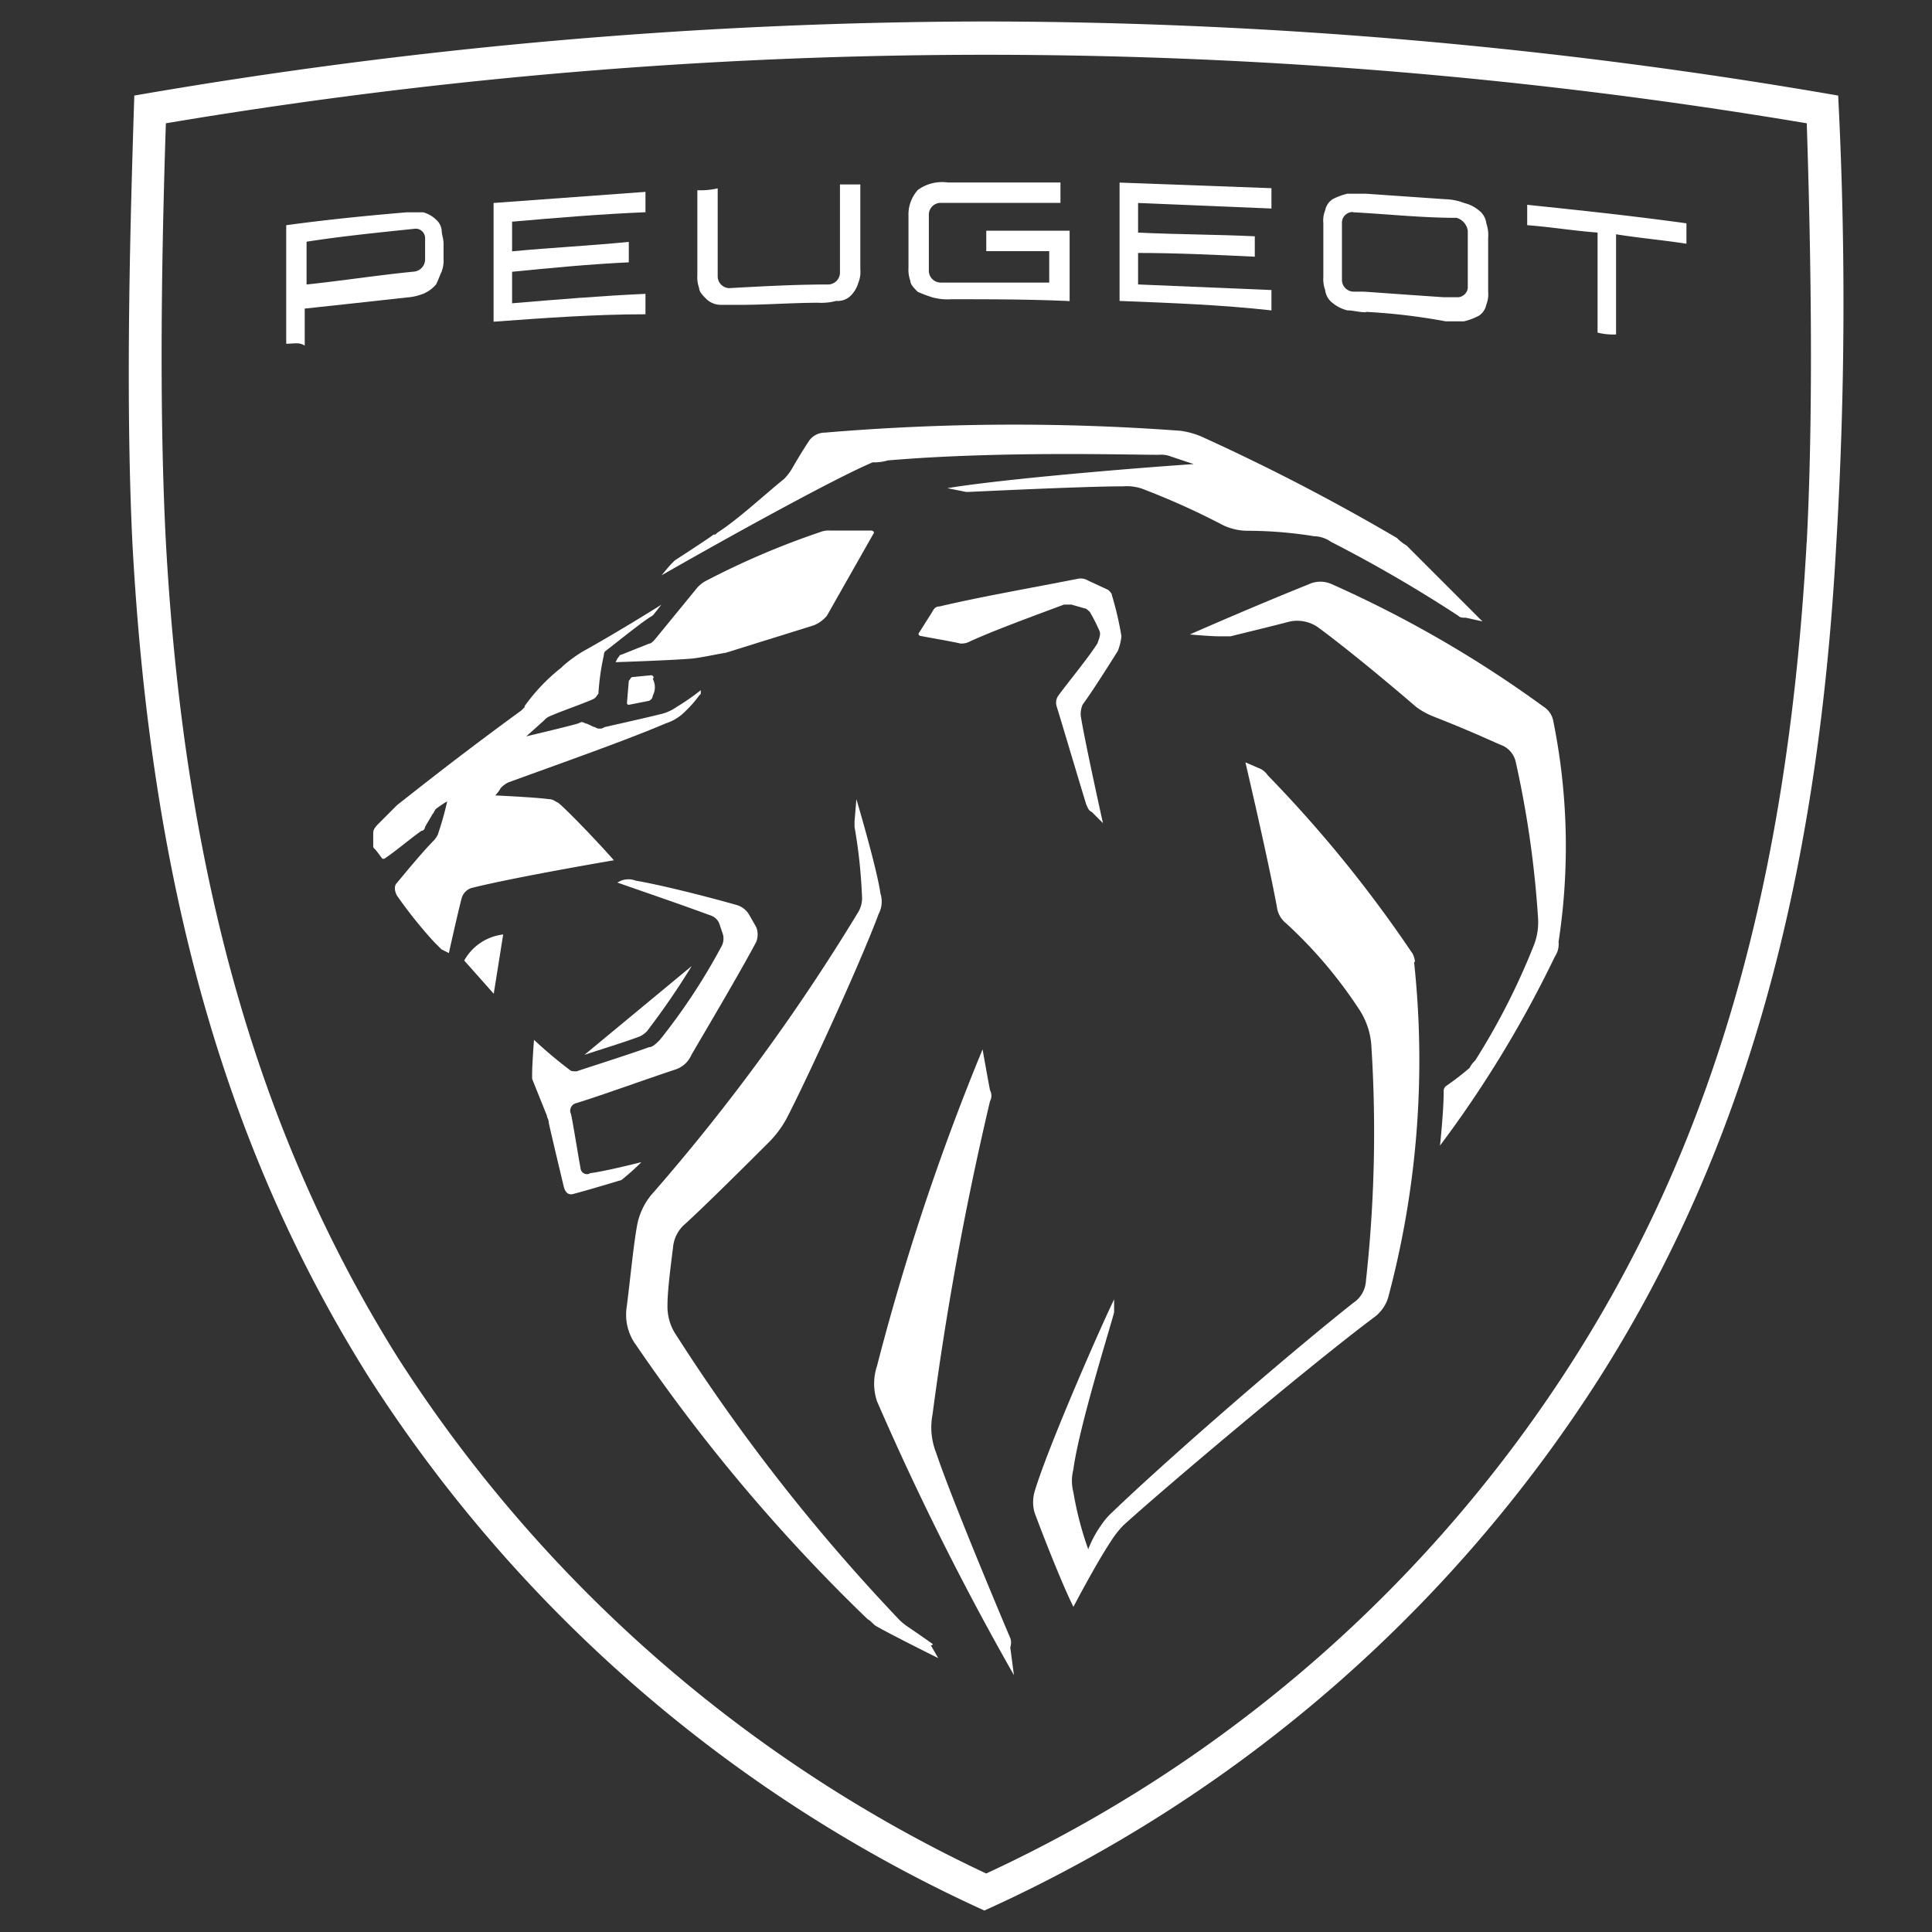 <svg xmlns="http://www.w3.org/2000/svg" xmlns:xlink="http://www.w3.org/1999/xlink" width="90" height="90" viewBox="0 0 90 90">
  <rect x="0" y="0" width="90" height="90" fill="#333333" stroke="none"/>
  <defs>
    <clipPath id="clip-path">
      <rect id="Rettangolo_1297" data-name="Rettangolo 1297" width="90" height="90" transform="translate(918 318)" fill="#fff"/>
    </clipPath>
    <clipPath id="clip-path-2">
      <rect id="Rettangolo_1268" data-name="Rettangolo 1268" width="79.877" height="88" fill="none"/>
    </clipPath>
  </defs>
  <g id="brand_peugeot_bianco" transform="translate(-918 -318)" clip-path="url(#clip-path)">
    <g id="Raggruppa_4164" data-name="Raggruppa 4164" transform="translate(924 319)">
      <g id="Raggruppa_4110" data-name="Raggruppa 4110" clip-path="url(#clip-path-2)">
        <path id="Tracciato_6585" data-name="Tracciato 6585" d="M21.482,53.662a.3.3,0,0,1-.406-.129.284.284,0,0,1-.034-.131c-.087-.44-.346-2.07-.441-2.5a.362.362,0,0,1,.257-.517c1.122-.345,3.021-1.036,4.574-1.553a1.23,1.23,0,0,0,.777-.691c.6-1.034,2.242-3.795,3.018-5.262a.928.928,0,0,0,0-.691l-.342-.6a1,1,0,0,0-.606-.44c-1.553-.44-3.623-.95-4.66-1.122a.95.95,0,0,0-.688,0l-.174.086c1.468.517,2.761.95,4.4,1.553a.656.656,0,0,1,.346.345l.174.517a.762.762,0,0,1-.089.6,28.4,28.4,0,0,1-2.847,4.312c-.171.174-.345.346-.516.346-.949.345-2.59.862-3.367,1.122-.17,0-.257,0-.343-.086a20.753,20.753,0,0,1-1.639-1.382s-.088,1.122-.088,1.642v.171c.174.44.519,1.294.691,1.725,0,.088.087.174.087.345.174.777.691,2.935.691,2.935.084.343.258.44.517.343.344-.085,1.552-.44,2.07-.6a.3.3,0,0,0,.173-.086,10.421,10.421,0,0,0,.862-.777s-1.725.44-2.42.517" fill="#fff"/>
        <path id="Tracciato_6586" data-name="Tracciato 6586" d="M24.154,47.018A35.246,35.246,0,0,0,26.224,44l-5,4.14c.777-.26,1.9-.6,2.588-.862a1.141,1.141,0,0,0,.345-.26" fill="#fff"/>
        <path id="Tracciato_6587" data-name="Tracciato 6587" d="M24.328,30.455l-.862.086c-.086,0-.086.086-.174.174l-.086,1.034a.083.083,0,0,0,.081.085h0l.864-.171a.276.276,0,0,0,.258-.26.821.821,0,0,0,0-.776c.086-.086,0-.172-.086-.172" fill="#fff"/>
        <path id="Tracciato_6588" data-name="Tracciato 6588" d="M15.621,43.74,17,45.293l.44-2.761a2.387,2.387,0,0,0-1.812,1.208" fill="#fff"/>
        <path id="Tracciato_6589" data-name="Tracciato 6589" d="M59.786,43.4a59.529,59.529,0,0,0-6.73-8.283.874.874,0,0,0-.44-.345l-.6-.258s1.034,4.4,1.466,6.73a1.169,1.169,0,0,0,.44.777,21.1,21.1,0,0,1,3.366,3.96,3.489,3.489,0,0,1,.6,1.812,63.166,63.166,0,0,1-.257,10.871,1.321,1.321,0,0,1-.6,1.036c-3.364,2.671-8.8,7.418-11.22,9.748a3.147,3.147,0,0,0-.517.605,4.954,4.954,0,0,0-.6,1.118A15.505,15.505,0,0,1,44,68.5a2.058,2.058,0,0,1,0-1.034c.257-1.98,1.725-6.642,1.9-7.335v-.6c-.517,1.036-3.1,6.9-3.709,8.971a1.785,1.785,0,0,0,0,.951c.346.948,1.294,3.366,1.813,4.4,0,0,1.034-1.98,1.725-3.021a4.47,4.47,0,0,1,.6-.774c1.9-1.727,8.542-7.335,11.646-9.665a1.8,1.8,0,0,0,.691-.948,42.8,42.8,0,0,0,1.208-15.62c.086,0,0-.26-.086-.44" fill="#fff"/>
        <path id="Tracciato_6590" data-name="Tracciato 6590" d="M46.069,29.333a2.7,2.7,0,0,0,.172-.691,14.847,14.847,0,0,0-.44-1.9c0-.088-.086-.174-.172-.26l-.948-.44a.664.664,0,0,0-.44-.086c-2.242.44-4.658.863-6.47,1.294-.172,0-.258.086-.346.257l-.6.951c-.085.086,0,.171.086.171.44.086,1.468.26,1.813.346a.781.781,0,0,0,.44-.086c1.122-.517,3.018-1.208,4.4-1.725h.345l.6.172c.086,0,.174.086.26.171a7.984,7.984,0,0,1,.44.865c.086.172,0,.343-.086.6-.44.691-1.3,1.725-1.813,2.42a.575.575,0,0,0-.086.517c.346,1.122,1.034,3.452,1.38,4.574.088.171.088.259.259.345l.517.517s-.862-3.883-1.034-5a1.114,1.114,0,0,1,.086-.519c.44-.6,1.208-1.811,1.639-2.5" fill="#fff"/>
        <path id="Tracciato_6591" data-name="Tracciato 6591" d="M66.344,32.525a1,1,0,0,0-.44-.605,53.984,53.984,0,0,0-9.836-5.694,1.287,1.287,0,0,0-1.12,0c-1.3.52-3.366,1.382-5.522,2.33,0,0,.948.086,1.379.086h.517c.691-.172,1.813-.44,2.761-.689a1.7,1.7,0,0,1,1.3.258c1.294.95,3.278,2.589,4.572,3.709a3.52,3.52,0,0,0,.776.44c1.98.777,2.847,1.208,3.278,1.379a1.1,1.1,0,0,1,.605.777,47.1,47.1,0,0,1,1.034,7.247,2.941,2.941,0,0,1-.171,1.208A32.069,32.069,0,0,1,62.721,48.4a1.206,1.206,0,0,0-.26.346,13.039,13.039,0,0,1-1.122.862.313.313,0,0,0-.086.257c0,.865-.171,2.5-.171,2.5a52.81,52.81,0,0,0,5.348-8.8,1.037,1.037,0,0,0,.174-.691,29.381,29.381,0,0,0-.26-10.353" fill="#fff"/>
        <path id="Tracciato_6592" data-name="Tracciato 6592" d="M41.066,75.317c-.44-1.036-2.761-6.556-3.452-8.628a3.213,3.213,0,0,1-.171-1.811A146.625,146.625,0,0,1,40.118,50.3a.545.545,0,0,0,0-.517c-.088-.44-.346-1.9-.346-1.9a112.093,112.093,0,0,0-4.919,14.753,2.61,2.61,0,0,0,0,1.639,132.581,132.581,0,0,0,6.38,12.76l-.171-1.294a.677.677,0,0,0,0-.44" fill="#fff"/>
        <path id="Tracciato_6593" data-name="Tracciato 6593" d="M37.44,75.577s-.862-.605-1.122-.777a2.683,2.683,0,0,1-.517-.44A87.788,87.788,0,0,1,25.534,61.246a2.4,2.4,0,0,1-.44-1.465c0-.691.173-1.98.259-2.675a1.625,1.625,0,0,1,.6-1.122c1.122-1.036,2.847-2.761,3.8-3.709a4.951,4.951,0,0,0,.863-1.122c.862-1.639,3.451-7.247,4.314-9.577a1.228,1.228,0,0,0,.086-.948c-.172-1.208-1.122-4.4-1.122-4.4l-.086,1.034v.259a24.1,24.1,0,0,1,.345,3.193,1.266,1.266,0,0,1-.174.776,94.262,94.262,0,0,1-9.662,13.2,3.181,3.181,0,0,0-.6,1.208c-.174.777-.345,2.587-.519,3.96a2.386,2.386,0,0,0,.44,1.811,81.522,81.522,0,0,0,10.78,12.76c.174.085.26.259.44.345.774.44,2.847,1.467,2.847,1.467l-.346-.6c.086,0,.086,0,.086-.085" fill="#fff"/>
        <path id="Tracciato_6594" data-name="Tracciato 6594" d="M27.778,29.418l4.14-1.291a1.567,1.567,0,0,0,.6-.44l2.156-3.8c.086-.088,0-.171-.085-.171h-1.9a1.114,1.114,0,0,0-.517.083,37.19,37.19,0,0,0-5.262,2.247,1.427,1.427,0,0,0-.44.343l-1.98,2.42c-.086.09-.174.176-.26.176l-1.294.517c-.085,0-.085.086-.173.171l-.086.174s2.675-.086,3.623-.174c.6-.085.951-.171,1.468-.259" fill="#fff"/>
        <path id="Tracciato_6595" data-name="Tracciato 6595" d="M35.37,20.447c5.177-.44,11.13-.26,12.6-.26a1.275,1.275,0,0,1,.6.088l1.036.344c-2.589.173-8.888.69-11.475,1.122l.862.173h.168c1.9-.088,5.61-.259,7.161-.259a2.2,2.2,0,0,1,1.036.171,34.8,34.8,0,0,1,3.623,1.642,2.674,2.674,0,0,0,1.122.257,19.624,19.624,0,0,1,3.118.255,1.4,1.4,0,0,1,.776.258,64.229,64.229,0,0,1,5.94,3.451c.088.086.174.086.346.086l.776.174s-2.587-2.589-3.537-3.538a1.911,1.911,0,0,1-.44-.345,98.114,98.114,0,0,0-9.141-4.741,3.855,3.855,0,0,0-.949-.257,104.793,104.793,0,0,0-16.563.085.9.9,0,0,0-.777.44c-.174.258-.44.691-.691,1.122a2.607,2.607,0,0,1-.44.6c-.862.691-2.156,1.9-3.106,2.5-.086.088-.086.088-.172.088-.345.257-1.553,1.034-1.813,1.207l-.171.172c-.086.086-.44.517-.44.517,3.623-2.07,8.195-4.572,9.834-5.262a2.157,2.157,0,0,0,.691-.086" fill="#fff"/>
        <path id="Tracciato_6596" data-name="Tracciato 6596" d="M18.461,31.922l-.172.172c-3.192,2.329-5,3.8-5.781,4.4l-.863.864c-.259.258-.259.343-.259.517v.517c0,.086,0,.086.088.174s.257.343.343.44H11.9c.517-.345,1.12-.862,1.725-1.3a.183.183,0,0,0,.171-.171c.088-.172.26-.44.346-.6.086-.088.086-.174.174-.26a5.28,5.28,0,0,1,.517-.345,14.881,14.881,0,0,1-.44,1.553,1.085,1.085,0,0,1-.174.26c-.517.517-1.294,1.465-1.725,1.98-.172.173-.086.44,0,.6a20.911,20.911,0,0,0,1.725,2.156l.345.345.346.174s.44-1.98.605-2.59a.707.707,0,0,1,.44-.44c2.07-.517,6.641-1.293,6.641-1.293-.517-.6-2.07-2.244-2.587-2.675-.174-.086-.259-.172-.44-.172-.6-.086-2.5-.174-2.5-.174a1.573,1.573,0,0,0,.257-.345,1.218,1.218,0,0,1,.346-.258C20,34.6,23.2,33.477,25.008,32.7a2.226,2.226,0,0,0,.951-.6,4.93,4.93,0,0,0,.6-.688l.086-.088v-.172a10.541,10.541,0,0,1-1.12.777,2.135,2.135,0,0,1-.776.345c-.691.172-1.9.44-2.59.6a.385.385,0,0,1-.44,0c-.085,0-.345-.172-.44-.172-.171-.085-.171-.085-.345,0-.6.172-2.42.6-2.42.6s.777-.688.862-.774a.663.663,0,0,1,.26-.174c.6-.26,1.379-.517,1.98-.777.172-.085.172-.171.26-.259a11.4,11.4,0,0,1,.257-1.811c0-.171.086-.171.174-.259.345-.258,1.725-1.38,2.07-1.554l.086-.085.345-.44c-.948.6-2.675,1.639-3.623,2.158a6.278,6.278,0,0,0-.948.688l-.088.086a8.751,8.751,0,0,0-1.725,1.813" fill="#fff"/>
        <path id="Tracciato_6597" data-name="Tracciato 6597" d="M16.993,13.977V8.455l7.075-.517v.948c-2.07.086-4.142.26-6.213.44v1.382c1.813-.174,3.624-.26,5.437-.44v.952c-1.813.086-3.624.26-5.437.44v1.468c2.071-.174,4.143-.346,6.213-.44v.952c-2.33,0-4.745.174-7.075.346" fill="#fff"/>
        <path id="Tracciato_6598" data-name="Tracciato 6598" d="M7.333,15.013V9.491c1.9-.259,3.709-.44,5.608-.6h.776a1.391,1.391,0,0,1,.6.344.747.747,0,0,1,.26.519c0,.171.085.345.085.6v.69a1.473,1.473,0,0,1-.085.6c-.086.174-.174.44-.26.6a1.54,1.54,0,0,1-.6.44,2.556,2.556,0,0,1-.776.174c-1.554.172-3.107.343-4.746.517v1.725c-.259-.172-.519-.086-.862-.086m.948-2.761c1.639-.172,3.364-.44,5.005-.6a.576.576,0,0,0,.517-.6V10.1a.44.44,0,0,0-.433-.447.476.476,0,0,0-.084.007c-1.641.172-3.366.343-5.005.6Z" fill="#fff"/>
        <path id="Tracciato_6599" data-name="Tracciato 6599" d="M57.63,13.546c-.345,0-.6-.088-.865-.088a1.738,1.738,0,0,1-.688-.344.877.877,0,0,1-.346-.605,1.468,1.468,0,0,1-.085-.6V9.4a1.28,1.28,0,0,1,.085-.6.8.8,0,0,1,.346-.519,2.867,2.867,0,0,1,.688-.257h.865l3.709.257a2.577,2.577,0,0,1,.863.174,1.715,1.715,0,0,1,.69.345.882.882,0,0,1,.346.6,1.706,1.706,0,0,1,.086.691v2.5a1.3,1.3,0,0,1-.086.6.8.8,0,0,1-.346.517,2.933,2.933,0,0,1-.69.26h-.863a28.347,28.347,0,0,0-3.709-.44m-.6-4.651a.5.5,0,0,0-.517.472.338.338,0,0,0,0,.045v2.675a.554.554,0,0,0,.517.517h.517c1.208.086,2.42.174,3.711.26h.6a.484.484,0,0,0,.517-.44V9.748a.737.737,0,0,0-.517-.6c-1.639,0-3.192-.174-4.84-.26" fill="#fff"/>
        <path id="Tracciato_6600" data-name="Tracciato 6600" d="M68.421,14.494V9.834c-1.122-.085-2.156-.257-3.278-.345V8.541c2.5.259,4.917.517,7.418.862v.951c-1.119-.174-2.156-.26-3.278-.44V14.58a2.946,2.946,0,0,1-.862-.086" fill="#fff"/>
        <path id="Tracciato_6601" data-name="Tracciato 6601" d="M46.154,13.028V7.506l7.075.26v.948l-6.213-.258v1.38c1.813.086,3.624.086,5.437.171v.951c-1.813-.086-3.624-.174-5.437-.174v1.467l6.213.26v.948c-2.33-.259-4.659-.345-7.075-.44" fill="#fff"/>
        <path id="Tracciato_6602" data-name="Tracciato 6602" d="M38.305,12.94a2.637,2.637,0,0,1-.862-.086,5.971,5.971,0,0,1-.691-.259c-.172-.172-.346-.346-.346-.517a1.485,1.485,0,0,1-.085-.605V9.053a1.7,1.7,0,0,1,.44-1.208A1.909,1.909,0,0,1,38.142,7.5H43.4V8.45H37.788a.556.556,0,0,0-.519.517v2.679a.558.558,0,0,0,.519.517h5.089V10.7H39.944V9.748h3.883v3.278c-1.9-.086-3.709-.086-5.522-.086" fill="#fff"/>
        <path id="Tracciato_6603" data-name="Tracciato 6603" d="M28.469,13.2h-.862a.974.974,0,0,1-.691-.26c-.172-.171-.346-.345-.346-.517a1.468,1.468,0,0,1-.085-.6V7.861a3.478,3.478,0,0,0,.948-.088v4.133a.558.558,0,0,0,.519.517c1.553-.085,3.1-.171,4.657-.171a.56.56,0,0,0,.52-.519V7.592h.948v3.96a1.28,1.28,0,0,1-.086.6,1.394,1.394,0,0,1-.345.605.852.852,0,0,1-.691.26,2.67,2.67,0,0,1-.863.085c-1.291.009-2.5.1-3.623.1" fill="#fff"/>
        <path id="Tracciato_6604" data-name="Tracciato 6604" d="M79.629,3.452A234.338,234.338,0,0,0,39.941,0,234.311,234.311,0,0,0,.256,3.452C.084,8.888-.176,17.257.17,24.33c.862,15.875,4.314,28.127,10.956,38.737A66.915,66.915,0,0,0,39.856,88,66.416,66.416,0,0,0,68.585,63.067C75.229,52.543,78.679,40.205,79.541,24.33a188.112,188.112,0,0,0,.088-20.878M78.162,24.244c-.862,15.62-4.228,27.608-10.78,37.961a64.561,64.561,0,0,1-27.441,24.07,65.714,65.714,0,0,1-27.434-24.07c-6.47-10.353-9.922-22.44-10.78-37.961-.264-5.091-.264-11.484,0-19.5a230.407,230.407,0,0,1,76.439,0c.26,8.024.26,14.408,0,19.5" fill="#fff"/>
      </g>
    </g>
  </g>
</svg>
